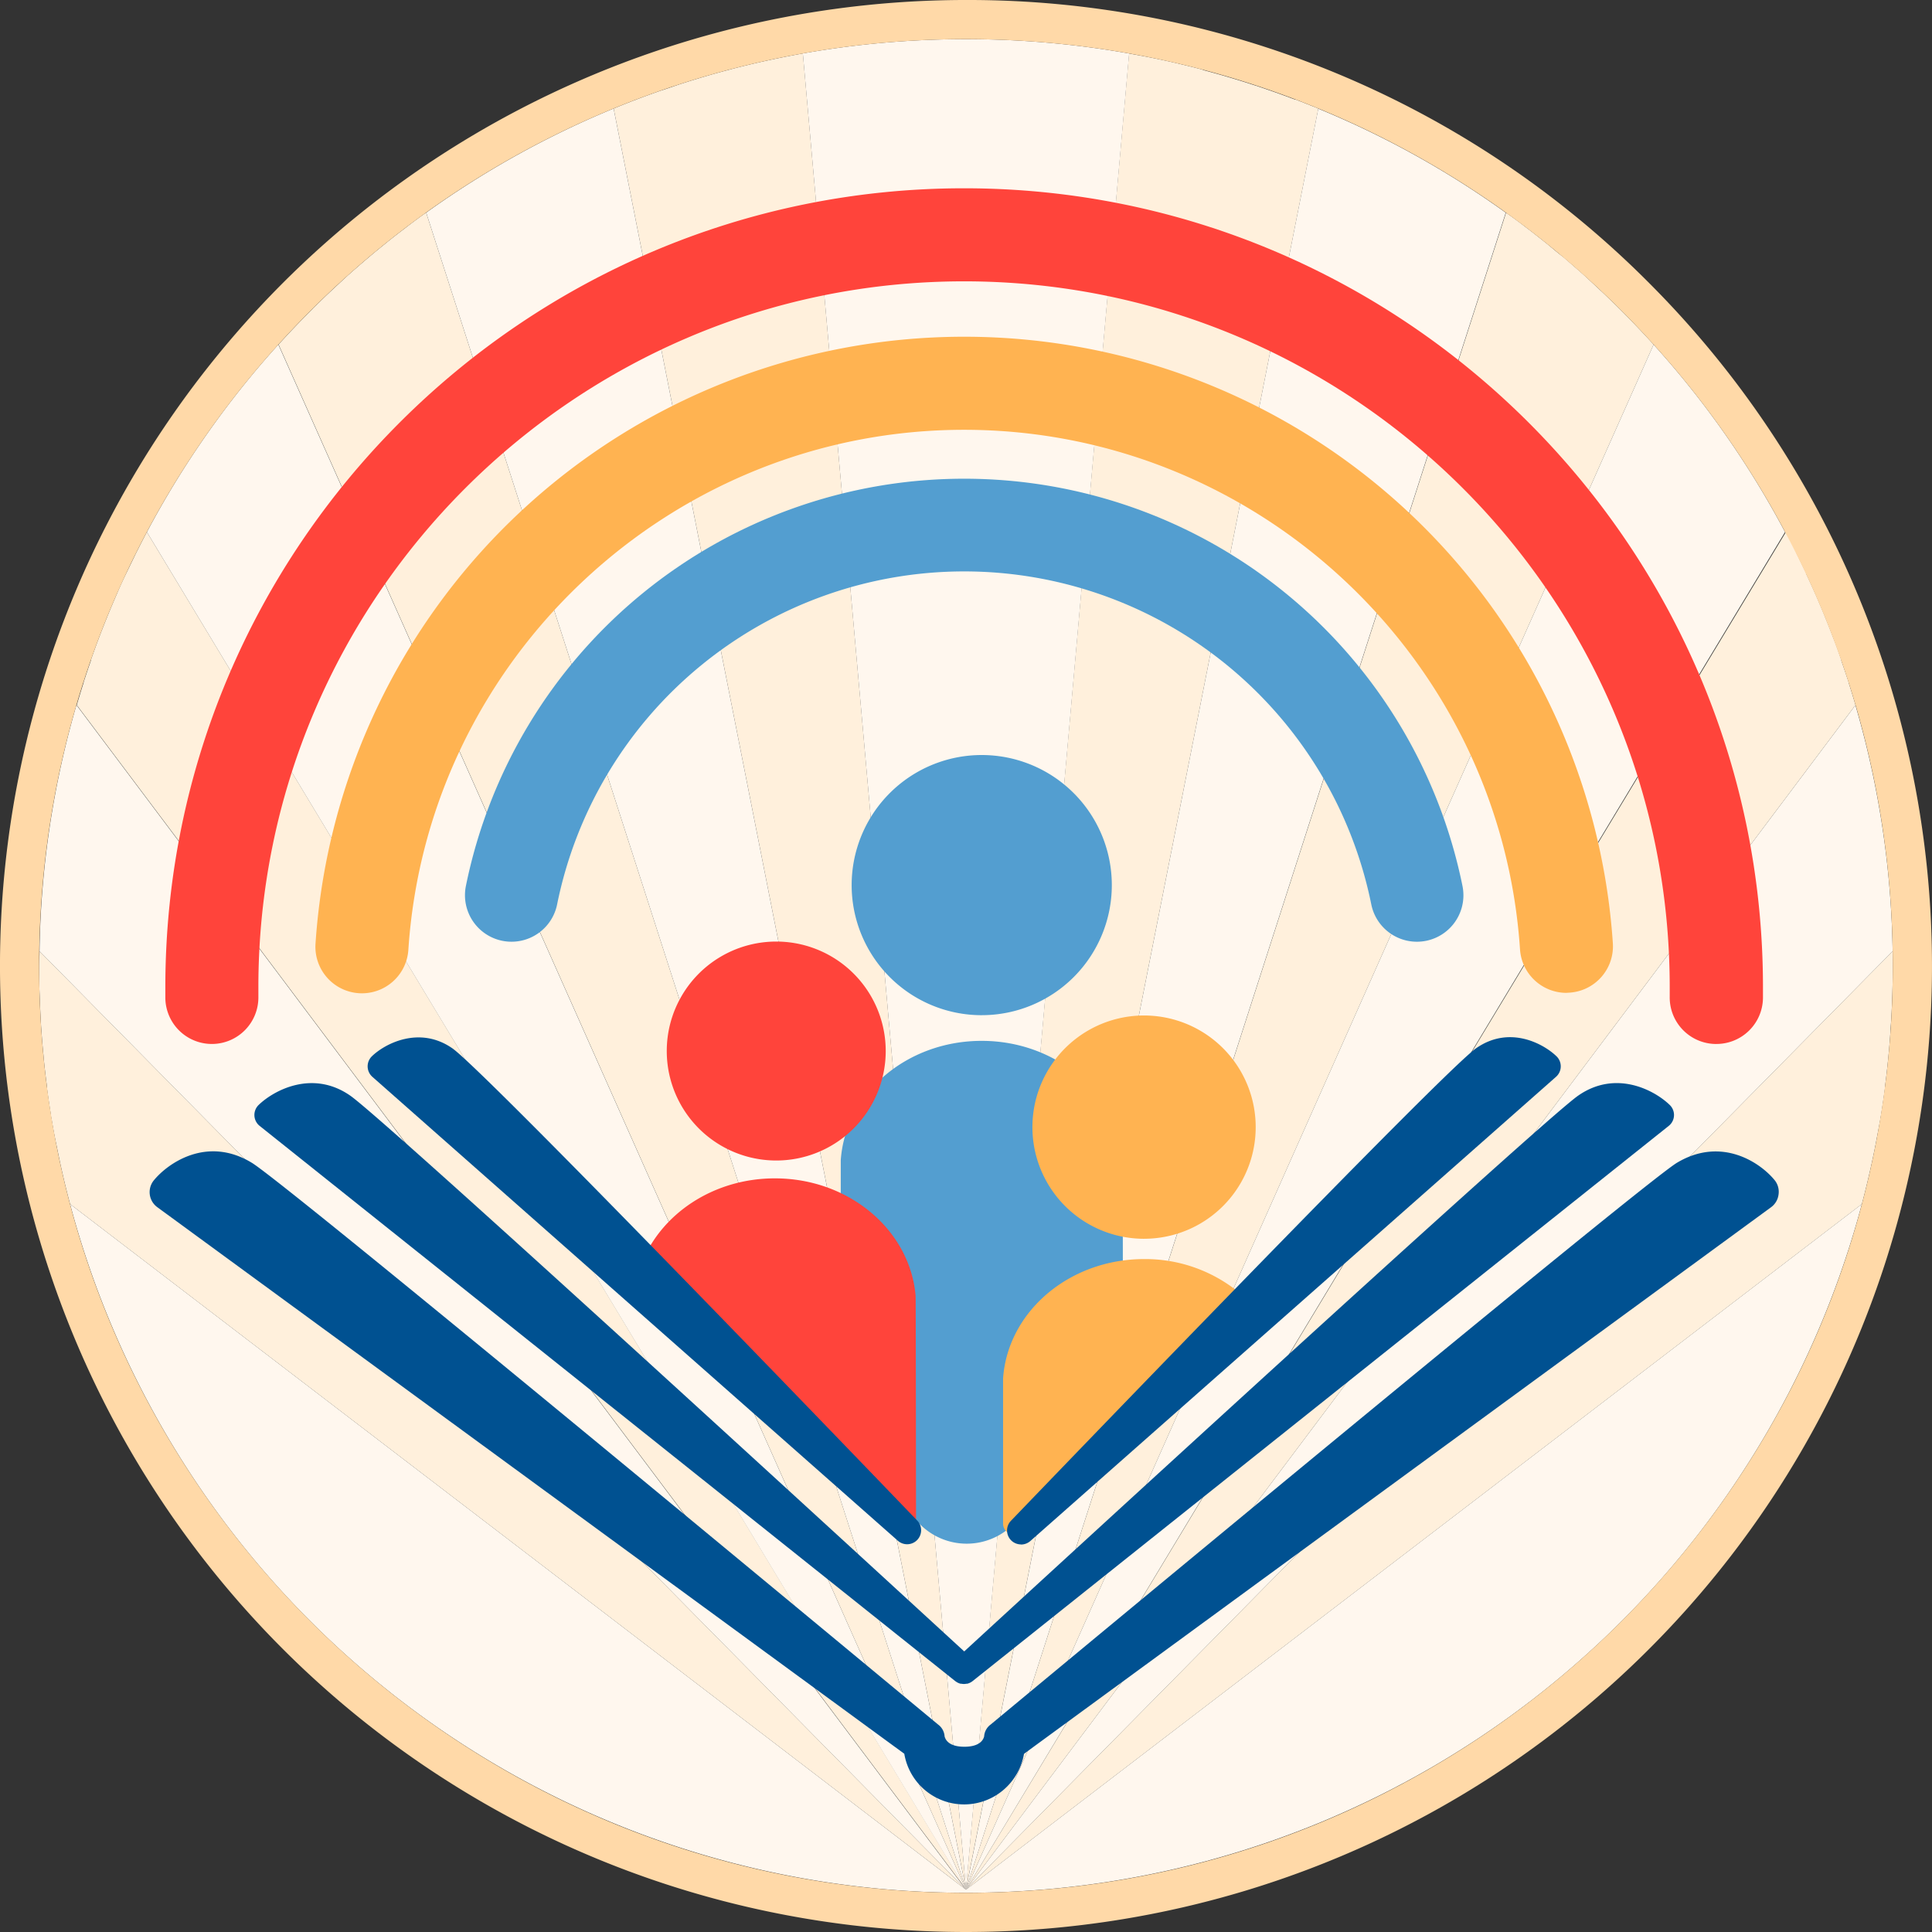 <svg width="110" height="110" viewBox="0 0 110 110" fill="none" xmlns="http://www.w3.org/2000/svg"><rect x="0" y="0" width="110" height="110" fill="#333333" stroke="none"/><g clip-path="url(#a)"><path d="M107.759 54.158L55 107.59l51.008-39.036c.284-1.075.535-2.162.755-3.262 0-.023 0-.045.014-.07.095-.5.189-1 .281-1.501 0-.076.026-.15.037-.222.082-.51.158-1.02.225-1.529a.963.963 0 0 0 0-.076c.073-.546.135-1.098.189-1.65l.017-.182c.045-.456.081-.918.112-1.377 0-.152.02-.304.028-.456.026-.391.045-.783.059-1.177l.017-.459c.017-.529.026-1.06.026-1.593 0-.279-.006-.56-.009-.842zM105.254 38.867a.065.065 0 0 1 0-.02 69.69 69.69 0 0 0-.42-1.244.096.096 0 0 0 0-.034c-.14-.408-.281-.813-.442-1.219l-.016-.039c-.152-.403-.307-.8-.471-1.196l-.016-.045c-.161-.397-.33-.791-.499-1.183l-.017-.036a63.736 63.736 0 0 0-.532-1.174v-.031c-.187-.39-.375-.779-.563-1.166v-.022c-.197-.391-.394-.78-.599-1.163L55 107.59l50.645-67.448a63.843 63.843 0 0 0-.391-1.275zM73.784 5.675h-.039c-.415-.157-.83-.31-1.244-.456l-.082-.028c-.402-.14-.808-.281-1.216-.408l-.118-.04a58.433 58.433 0 0 0-1.194-.366l-.149-.045A57.802 57.802 0 0 0 68.546 4l-.144-.053c-.42-.11-.844-.214-1.264-.313l-.084-.022a48.222 48.222 0 0 0-2.77-.563l-9.29 104.547L75.06 6.179a85.93 85.93 0 0 0-1.276-.504zM94.149 19.615a56.951 56.951 0 0 0-1.968-2.06c-.315-.31-.633-.62-.954-.924l-.152-.14c-.282-.265-.563-.527-.845-.786l-.194-.175-.845-.737-.202-.172c-.319-.242-.6-.484-.882-.718l-.183-.146c-.315-.251-.632-.5-.95-.743l-.128-.096c-.36-.281-.726-.546-1.097-.81L55 107.59l39.149-87.972v-.003z" fill="#FFF0DC"/><path d="M2.23 55.003v.028c0 .524 0 1.042.025 1.56l.017.475c.017.386.033.774.059 1.16 0 .155.017.31.028.465.03.456.068.909.113 1.362l.016.197c.054.563.119 1.098.19 1.644v.087c.067.507.143 1.014.224 1.515 0 .079.026.155.037.23.084.502.174.997.281 1.493l.017.079c.216 1.097.467 2.183.752 3.256L55 107.59 2.25 54.158c0 .282-.02.563-.02.845zM8.36 30.295a67.74 67.74 0 0 0-.596 1.16l-.014.026-.563 1.162-.017.034c-.188.388-.364.779-.53 1.17l-.019.043c-.169.391-.335.783-.498 1.18l-.017.045c-.16.394-.318.793-.47 1.193l-.017.045a56.49 56.49 0 0 0-.442 1.216v.034c-.144.411-.281.825-.417 1.242v.022a56.31 56.31 0 0 0-.39 1.275l50.647 67.448L8.364 30.293l-.003.002z" fill="#FFF0DC"/><path d="M42.948 3.612l-.09.022c-.42.099-.844.203-1.258.313l-.15.042c-.402.104-.799.214-1.196.33l-.149.044c-.4.119-.797.24-1.19.366l-.125.04c-.405.13-.807.281-1.21.405l-.084.031c-.417.146-.83.297-1.242.453l-.042.017c-.428.163-.852.331-1.273.504L55.002 107.59 45.712 3.043c-.927.167-1.848.357-2.764.569zM23.164 12.913l-.126.098c-.321.242-.637.49-.952.74l-.183.15c-.295.236-.588.478-.875.72l-.206.175c-.281.24-.563.484-.844.732l-.2.177c-.282.26-.563.52-.845.783l-.154.143c-.321.304-.637.611-.952.92l-.025.029a52.9 52.9 0 0 0-1.943 2.035L55 107.59 24.262 12.102c-.37.263-.735.533-1.098.81z" fill="#FFF0DC"/><path d="M24.266 12.107L55 107.59 34.937 6.179a52.746 52.746 0 0 0-10.671 5.928zM8.363 30.293L55 107.59 15.848 19.618a52.735 52.735 0 0 0-7.485 10.675zM75.057 6.187L55 107.59l30.732-95.48a52.4 52.4 0 0 0-10.675-5.923zM94.149 19.618L55 107.59l46.634-77.297a52.747 52.747 0 0 0-7.485-10.675zM55 2.23a53.057 53.057 0 0 0-9.29.813L55 107.59 64.29 3.046A53.026 53.026 0 0 0 55 2.229zM105.64 40.15L55 107.59l52.759-53.432a52.737 52.737 0 0 0-2.119-14.007zM2.249 54.158l52.75 53.432L4.353 40.142a52.725 52.725 0 0 0-2.103 14.016z" fill="#FFF7EE"/><path d="M3.99 68.554a52.782 52.782 0 0 0 102.016 0L55 107.59 3.99 68.554zM24.263 12.105l.002.002v-.002h-.002z" fill="#FFF7EE"/><path d="M55 2.23c29.143 0 52.767 23.626 52.767 52.77 0 29.144-23.624 52.768-52.768 52.768-29.144 0-52.77-23.624-52.77-52.765 0-29.141 23.626-52.773 52.77-52.773zM55 0a55 55 0 1 0 38.889 16.108A54.64 54.64 0 0 0 54.999 0z" fill="#FFD9A8"/><path d="M55.892 59.262c-4.267 0-7.758 3-8.023 6.793 0 .123 0 10.559-.017 14.54.002.972.38 1.906 1.056 2.606l3.432 3.544a3.753 3.753 0 0 0 5.399 0l5.149-5.365a3.73 3.73 0 0 0 1.044-2.599c0-3.66 0-12.667-.023-12.83-.326-3.747-3.791-6.689-8.017-6.689zM55.896 57.8a7.406 7.406 0 1 0 0-14.812 7.406 7.406 0 0 0 0 14.813z" fill="#539ED0"/><path d="M65.138 70.53a6.356 6.356 0 1 0 0-12.712 6.356 6.356 0 0 0 0 12.713zM71.231 74.221a8.415 8.415 0 0 0-6.094-2.534c-4.268 0-7.761 3.001-8.026 6.793v8.268a.61.61 0 0 0 1.042.433l13.078-12.96z" fill="#FFB351"/><path d="M44.117 66.074a6.233 6.233 0 1 0 0-12.465 6.233 6.233 0 0 0 0 12.465zM52.131 73.768c-.326-3.736-3.792-6.677-8.014-6.677-3.502 0-6.475 2.02-7.584 4.839l15.57 15.294h.054c-.003-1.23-.012-13.285-.026-13.456z" fill="#FF443B"/><path d="M97.71 59.44h-.03a2.648 2.648 0 0 1-2.613-2.686v-.316-.242c0-22.154-18.016-40.178-40.176-40.178-22.16 0-40.18 18.016-40.18 40.178v.558a2.65 2.65 0 0 1-2.611 2.685h-.037a2.65 2.65 0 0 1-2.649-2.612v-.203-.428C9.42 31.12 29.837 10.72 54.891 10.72s45.485 20.4 45.485 45.476v.631a2.65 2.65 0 0 1-2.666 2.612z" fill="#FF443B"/><path d="M89.183 56.529a2.651 2.651 0 0 1-2.64-2.475C85.436 37.465 71.536 24.471 54.89 24.471c-16.645 0-30.531 12.994-31.638 29.583a2.649 2.649 0 1 1-5.286-.352 37.015 37.015 0 0 1 73.863 0 2.645 2.645 0 0 1-2.466 2.815l-.18.011z" fill="#FFB351"/><path d="M80.67 53.618a2.649 2.649 0 0 1-2.595-2.126 23.647 23.647 0 0 0-46.355 0 2.649 2.649 0 1 1-5.194-1.047 28.95 28.95 0 0 1 56.742 0 2.646 2.646 0 0 1-2.598 3.173z" fill="#539ED0"/><path d="M101.057 67.214c-.822-1.021-3.046-2.533-5.585-1.007C93.5 67.409 60.197 95.04 56.407 98.185a.906.906 0 0 0-.374.676c-.045.191-.242.591-1.126.591-.884 0-1.078-.4-1.126-.591a.907.907 0 0 0-.374-.676c-3.795-3.144-37.083-30.78-39.07-31.981-2.534-1.54-4.763 0-5.585 1.008a1.06 1.06 0 0 0 .2 1.517l42.535 31.123a3.452 3.452 0 0 0 5.635 2.067 3.465 3.465 0 0 0 1.18-2.064l42.535-31.12a1.055 1.055 0 0 0 .425-.718 1.055 1.055 0 0 0-.205-.803z" fill="#005191"/><path d="M51.135 87.736a.797.797 0 0 0 1.1-1.149c-2.516-2.615-24.631-25.616-26.484-26.903-1.852-1.286-3.817-.281-4.577.456a.798.798 0 0 0 .026 1.169l29.935 26.427z" fill="#005191"/><path d="M14.784 64.104L54.4 95.725l.04.025c.03.023.061.042.095.057l.048.022a.744.744 0 0 0 .104.034h.045c.05.01.1.016.15.017a.935.935 0 0 0 .151-.017h.043a.75.75 0 0 0 .104-.034l.048-.022a.589.589 0 0 0 .098-.057l.037-.025L95.01 64.104a.792.792 0 0 0 .056-1.194c-.87-.844-3.077-2.024-5.22-.523C87.782 63.83 59.33 89.95 54.899 94.025 50.465 89.95 22.013 63.83 19.95 62.387c-2.145-1.5-4.352-.316-5.222.523a.794.794 0 0 0 .056 1.194z" fill="#005191"/><path d="M58.133 87.939c.194 0 .38-.07.527-.197l29.935-26.434a.796.796 0 0 0 .025-1.168c-.76-.734-2.697-1.773-4.577-.456-1.88 1.318-23.967 24.288-26.484 26.903a.795.795 0 0 0 .563 1.346l.011.006z" fill="#005191"/></g><defs><clipPath id="a"><path fill="#fff" d="M0 0h110v110H0z"/></clipPath></defs></svg>